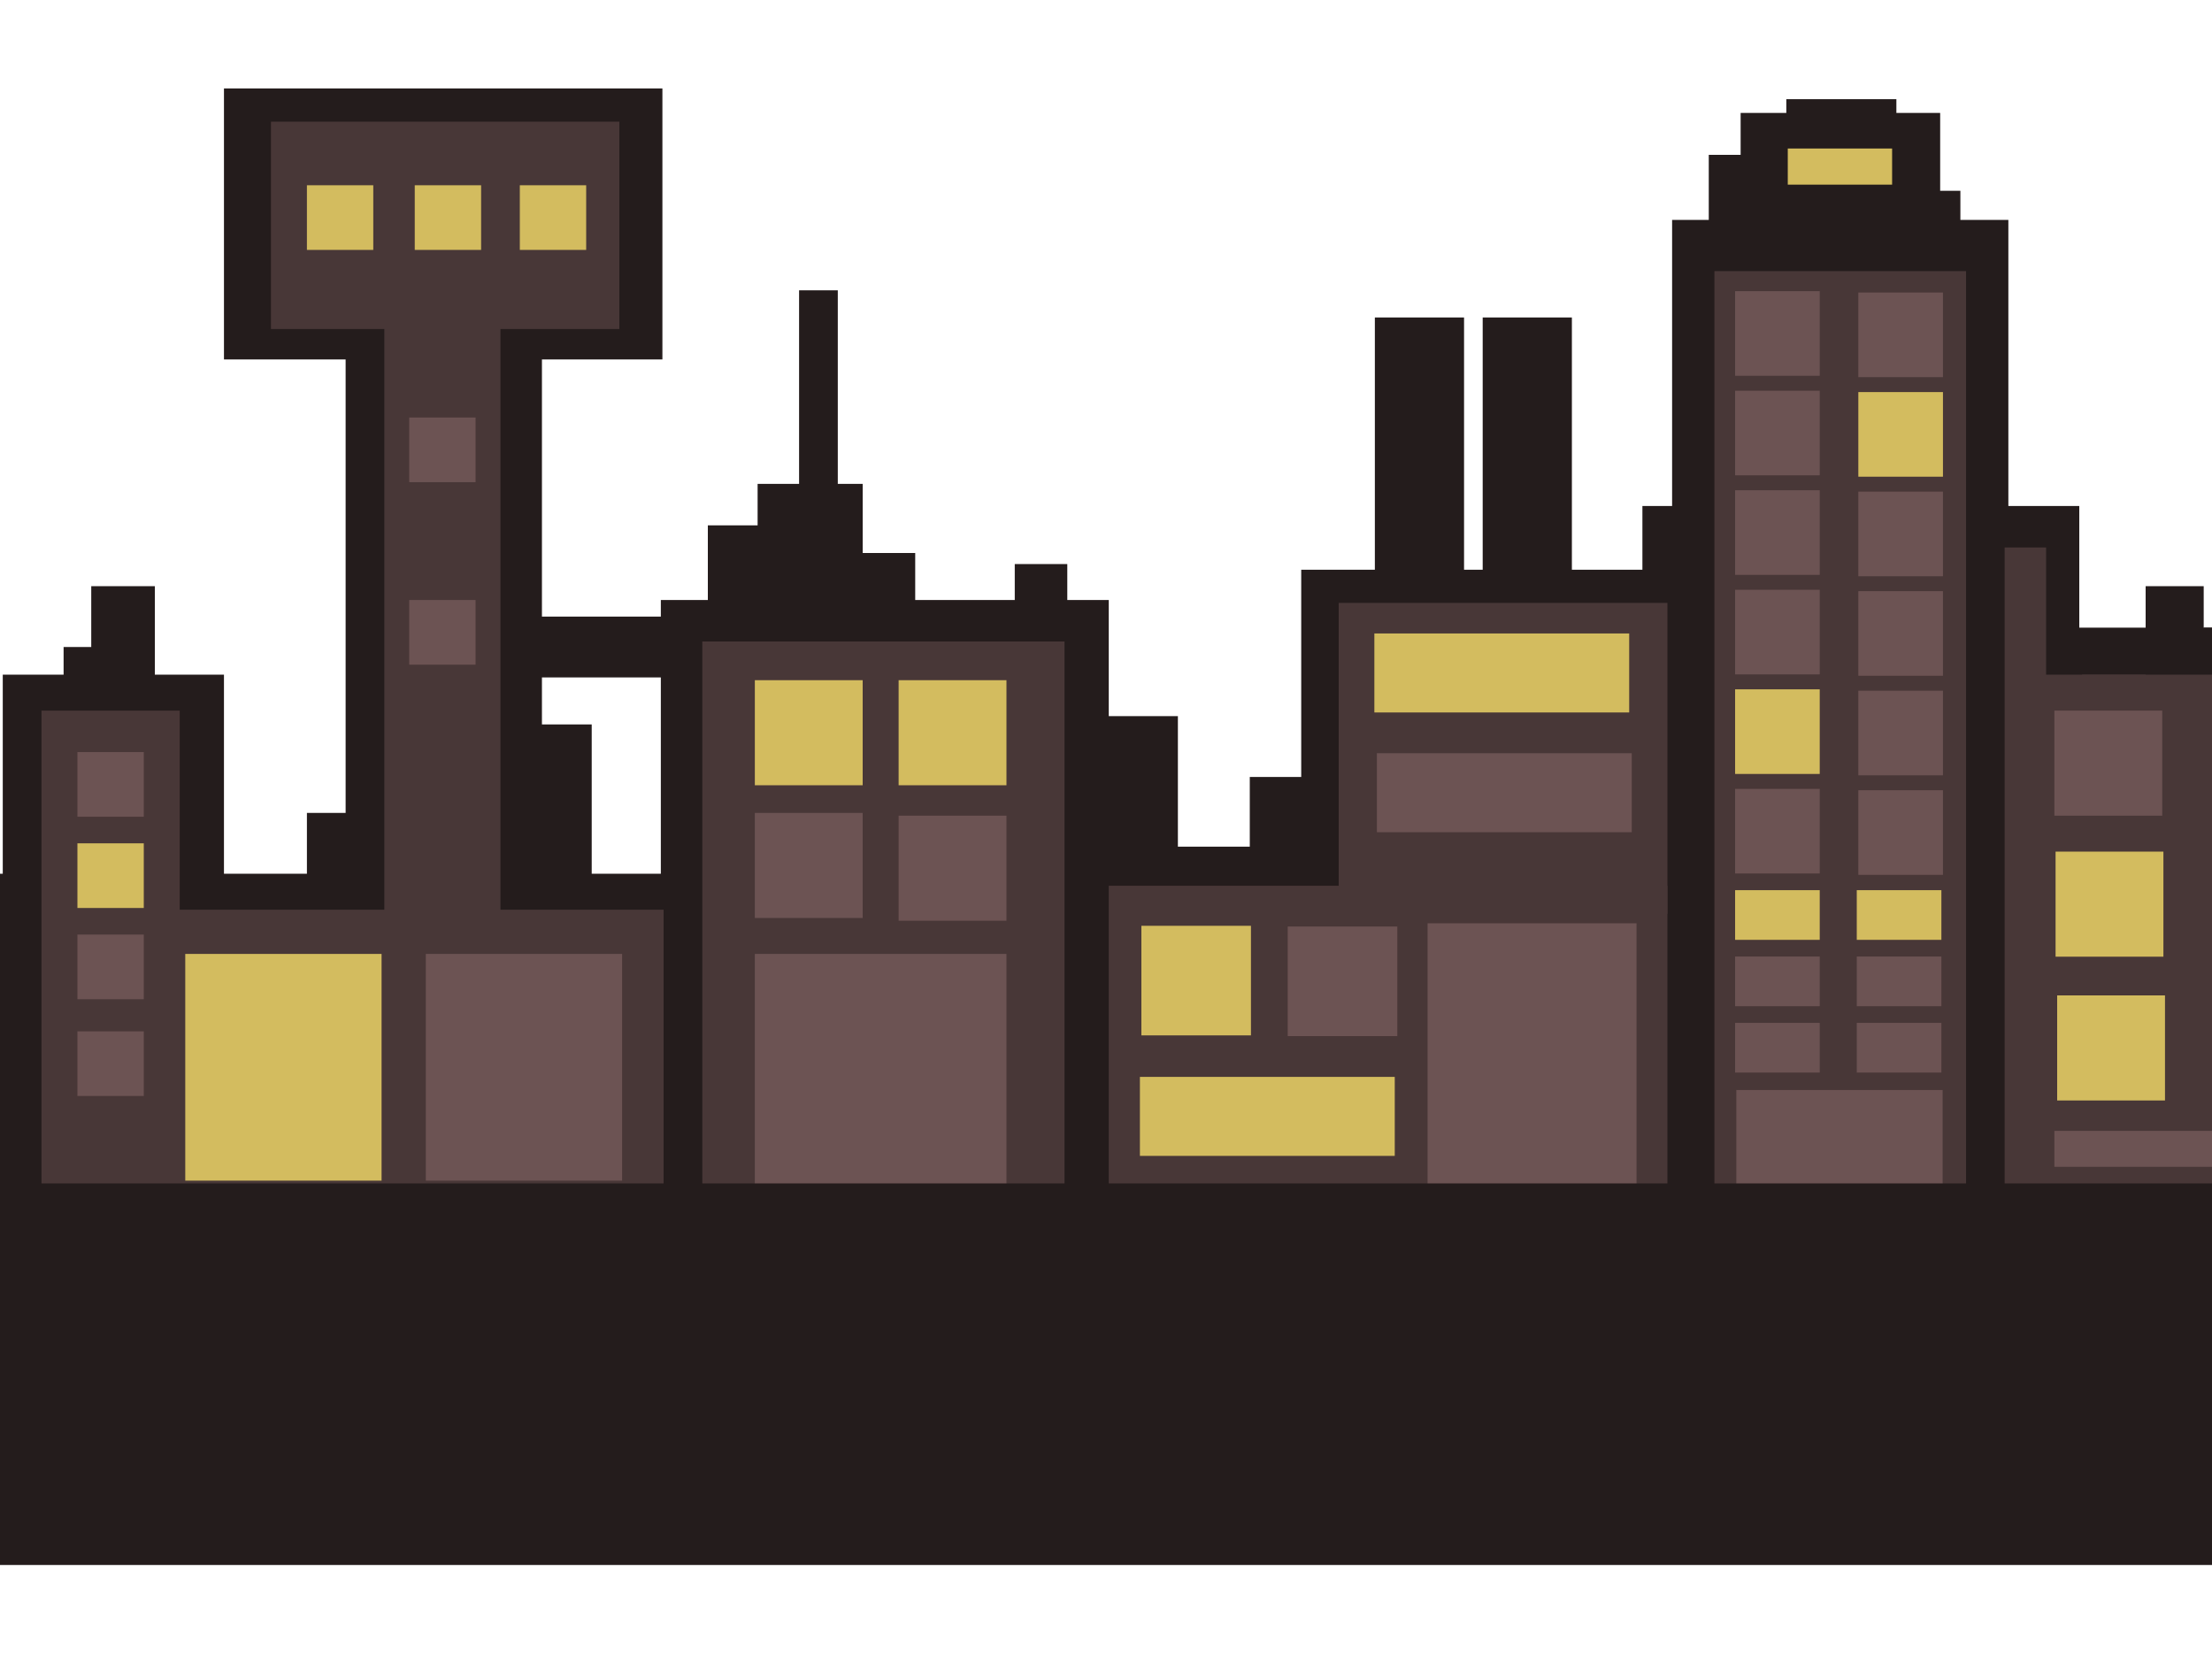 <?xml version="1.0" encoding="UTF-8" standalone="no"?>
<!-- Created with Inkscape (http://www.inkscape.org/) -->

<svg
   xmlns:dc="http://purl.org/dc/elements/1.1/"
   xmlns:cc="http://creativecommons.org/ns#"
   xmlns:rdf="http://www.w3.org/1999/02/22-rdf-syntax-ns#"
   xmlns:svg="http://www.w3.org/2000/svg"
   xmlns="http://www.w3.org/2000/svg"
   xmlns:sodipodi="http://sodipodi.sourceforge.net/DTD/sodipodi-0.dtd"
   xmlns:inkscape="http://www.inkscape.org/namespaces/inkscape"
   id="svg2985"
   version="1.1"
   inkscape:version="0.48.4 r9939"
   width="400"
   height="300"
   sodipodi:docname="tumblr_lowzzqHU891qai0tlo1_r1_400.svg"
   inkscape:export-filename="C:\Users\DZIN\Desktop\city.png"
   inkscape:export-xdpi="129.13988"
   inkscape:export-ydpi="129.13988">
  <defs
     id="defs2989" />
  <sodipodi:namedview
     pagecolor="#ffffff"
     bordercolor="#666666"
     borderopacity="1"
     objecttolerance="10"
     gridtolerance="10"
     guidetolerance="10"
     inkscape:pageopacity="0"
     inkscape:pageshadow="2"
     inkscape:window-width="1280"
     inkscape:window-height="962"
     id="namedview2987"
     showgrid="false"
     inkscape:zoom="2"
     inkscape:cx="507.2029"
     inkscape:cy="211.9869"
     inkscape:window-x="-8"
     inkscape:window-y="-8"
     inkscape:window-maximized="1"
     inkscape:current-layer="svg2985" />
  <rect
     style="fill:#241c1c;fill-opacity:1;fill-rule:nonzero;stroke:none"
     id="rect3311"
     width="96.5"
     height="54"
     x="651.5"
     y="162.5" />
  <rect
     style="fill:#241c1c;fill-opacity:1;fill-rule:nonzero;stroke:none"
     id="rect3307"
     width="94.5"
     height="96.5"
     x="563.5"
     y="119" />
  <g
     id="g3330"
     transform="matrix(-1,0,0,1,798.5,0)">
    <rect
       style="fill:#241c1c;fill-opacity:1;fill-rule:nonzero;stroke:none"
       id="rect3332"
       width="44"
       height="104"
       x="356"
       y="113.5" />
    <rect
       style="fill:#241c1c;fill-opacity:1;fill-rule:nonzero;stroke:none"
       id="rect3334"
       width="15"
       height="23"
       x="361"
       y="91.5" />
  </g>
  <rect
     y="216"
     x="0"
     height="15"
     width="401"
     id="rect3183"
     style="fill:#241c1c;fill-opacity:1;fill-rule:nonzero;stroke:none" />
  <g
     id="g3064"
     transform="translate(255.333,-44.167)">
    <g
       id="g3118"
       transform="translate(-70,-12)">
      <g
         id="g3156"
         transform="translate(44,37)">
        <rect
           y="39.588"
           x="85.429"
           height="21.503"
           width="36.082"
           id="rect3060"
           style="fill:#241c1c;fill-opacity:1;fill-rule:nonzero;stroke:none" />
        <rect
           y="46.022"
           x="93.953"
           height="6.534"
           width="18.867"
           id="rect3062"
           style="fill:#d3bc5f;fill-opacity:1;fill-rule:nonzero;stroke:none" />
        <rect
           style="fill:#241c1c;fill-opacity:1;fill-rule:nonzero;stroke:none"
           id="rect3148"
           width="19.902"
           height="7.49"
           x="93.69"
           y="37.101" />
        <g
           transform="translate(-13.943,23.094)"
           id="g3037">
          <rect
             style="fill:#241c1c;fill-opacity:1;fill-rule:nonzero;stroke:none"
             id="rect2995"
             width="60.805"
             height="176.779"
             x="86.98"
             y="35.839" />
          <rect
             y="45.101"
             x="94.631"
             height="167.517"
             width="45.503"
             id="rect2997"
             style="fill:#483737;fill-opacity:1;fill-rule:nonzero;stroke:none" />
          <rect
             style="fill:#6c5353;fill-opacity:1;fill-rule:nonzero;stroke:none"
             id="rect2999"
             width="15.302"
             height="15.302"
             x="98.373"
             y="48.725" />
          <rect
             y="48.973"
             x="120.656"
             height="15.302"
             width="15.302"
             id="rect3001"
             style="fill:#6c5353;fill-opacity:1;fill-rule:nonzero;stroke:none" />
          <rect
             y="66.725"
             x="98.373"
             height="15.302"
             width="15.302"
             id="rect3003"
             style="fill:#6c5353;fill-opacity:1;fill-rule:nonzero;stroke:none" />
          <rect
             style="fill:#d3bc5f;fill-opacity:1;fill-rule:nonzero;stroke:none"
             id="rect3005"
             width="15.302"
             height="15.302"
             x="120.656"
             y="66.973" />
          <rect
             style="fill:#6c5353;fill-opacity:1;fill-rule:nonzero;stroke:none"
             id="rect3007"
             width="15.302"
             height="15.302"
             x="98.373"
             y="84.725" />
          <rect
             y="84.973"
             x="120.656"
             height="15.302"
             width="15.302"
             id="rect3009"
             style="fill:#6c5353;fill-opacity:1;fill-rule:nonzero;stroke:none" />
          <rect
             y="102.725"
             x="98.373"
             height="15.302"
             width="15.302"
             id="rect3011"
             style="fill:#6c5353;fill-opacity:1;fill-rule:nonzero;stroke:none" />
          <rect
             style="fill:#6c5353;fill-opacity:1;fill-rule:nonzero;stroke:none"
             id="rect3013"
             width="15.302"
             height="15.302"
             x="120.656"
             y="102.973" />
          <rect
             style="fill:#d3bc5f;fill-opacity:1;fill-rule:nonzero;stroke:none"
             id="rect3015"
             width="15.302"
             height="15.302"
             x="98.373"
             y="120.725" />
          <rect
             y="120.973"
             x="120.656"
             height="15.302"
             width="15.302"
             id="rect3017"
             style="fill:#6c5353;fill-opacity:1;fill-rule:nonzero;stroke:none" />
          <rect
             y="138.725"
             x="98.373"
             height="15.302"
             width="15.302"
             id="rect3019"
             style="fill:#6c5353;fill-opacity:1;fill-rule:nonzero;stroke:none" />
          <rect
             style="fill:#6c5353;fill-opacity:1;fill-rule:nonzero;stroke:none"
             id="rect3021"
             width="15.302"
             height="15.302"
             x="120.656"
             y="138.973" />
          <rect
             style="fill:#d3bc5f;fill-opacity:1;fill-rule:nonzero;stroke:none"
             id="rect3023"
             width="15.302"
             height="8.984"
             x="98.373"
             y="157.043" />
          <rect
             y="157.043"
             x="120.373"
             height="8.984"
             width="15.302"
             id="rect3025"
             style="fill:#d3bc5f;fill-opacity:1;fill-rule:nonzero;stroke:none" />
          <g
             id="g3719">
            <rect
               style="fill:#6c5353;fill-opacity:1;fill-rule:nonzero;stroke:none"
               id="rect3027"
               width="15.302"
               height="8.984"
               x="98.373"
               y="169.043" />
            <rect
               y="169.043"
               x="120.373"
               height="8.984"
               width="15.302"
               id="rect3029"
               style="fill:#6c5353;fill-opacity:1;fill-rule:nonzero;stroke:none" />
            <rect
               y="181.043"
               x="98.373"
               height="8.984"
               width="15.302"
               id="rect3031"
               style="fill:#6c5353;fill-opacity:1;fill-rule:nonzero;stroke:none" />
            <rect
               style="fill:#6c5353;fill-opacity:1;fill-rule:nonzero;stroke:none"
               id="rect3033"
               width="15.302"
               height="8.984"
               x="120.373"
               y="181.043" />
          </g>
          <rect
             y="193.182"
             x="98.591"
             height="19.288"
             width="37.306"
             id="rect3035"
             style="fill:#6c5353;fill-opacity:1;fill-rule:nonzero;stroke:none" />
          <rect
             y="68.725"
             x="294.373"
             height="15.302"
             width="15.302"
             id="rect3370"
             style="fill:#6c5353;fill-opacity:1;fill-rule:nonzero;stroke:none" />
          <rect
             style="fill:#241c1c;fill-opacity:1;fill-rule:nonzero;stroke:none"
             id="rect3317"
             width="102"
             height="75"
             x="748"
             y="139.5"
             transform="translate(-215.39,-3.927)" />
          <rect
             style="fill:#241c1c;fill-opacity:1;fill-rule:nonzero;stroke:none"
             id="rect3319"
             width="70"
             height="32.5"
             x="844.5"
             y="182.5"
             transform="translate(-215.39,-3.927)" />
          <rect
             style="fill:#241c1c;fill-opacity:1;fill-rule:nonzero;stroke:none"
             id="rect3321"
             width="55"
             height="208.5"
             x="909.5"
             y="6"
             transform="translate(-215.39,-3.927)" />
          <rect
             style="fill:#241c1c;fill-opacity:1;fill-rule:nonzero;stroke:none"
             id="rect3323"
             width="35.5"
             height="114.5"
             x="961"
             y="100"
             transform="translate(-215.39,-3.927)" />
          <g
             id="g3725"
             transform="translate(970.5,-28)">
            <rect
               y="169.043"
               x="98.373"
               height="8.984"
               width="15.302"
               id="rect3727"
               style="fill:#6c5353;fill-opacity:1;fill-rule:nonzero;stroke:none" />
            <rect
               style="fill:#6c5353;fill-opacity:1;fill-rule:nonzero;stroke:none"
               id="rect3729"
               width="15.302"
               height="8.984"
               x="120.373"
               y="169.043" />
            <rect
               style="fill:#6c5353;fill-opacity:1;fill-rule:nonzero;stroke:none"
               id="rect3731"
               width="15.302"
               height="8.984"
               x="98.373"
               y="181.043" />
            <rect
               y="181.043"
               x="120.373"
               height="8.984"
               width="15.302"
               id="rect3733"
               style="fill:#6c5353;fill-opacity:1;fill-rule:nonzero;stroke:none" />
          </g>
        </g>
      </g>
    </g>
  </g>
  <g
     id="g3844">
    <g
       id="g3823">
      <g
         id="g3803">
        <g
           id="g3784">
          <g
             id="g3766">
            <g
               id="g3749">
              <g
                 id="g3203"
                 transform="translate(23.797,-2.304)">
                <g
                   id="g3210"
                   transform="translate(-7.988,9.02)">
                  <g
                     id="g3189"
                     transform="translate(26.267,48.848)">
                    <rect
                       y="47.461"
                       x="193.226"
                       height="118.116"
                       width="73"
                       id="rect3185"
                       style="fill:#241c1c;fill-opacity:1;fill-rule:nonzero;stroke:none" />
                    <rect
                       y="97.539"
                       x="149.548"
                       height="68"
                       width="68"
                       id="rect3187"
                       style="fill:#241c1c;fill-opacity:1;fill-rule:nonzero;stroke:none" />
                  </g>
                  <rect
                     style="fill:#483737;fill-opacity:1;fill-rule:nonzero;stroke:none"
                     id="rect3199"
                     width="102.304"
                     height="55.3"
                     x="183.41"
                     y="153.456" />
                  <rect
                     style="fill:#483737;fill-opacity:1;fill-rule:nonzero;stroke:none"
                     id="rect3201"
                     width="59.447"
                     height="56.221"
                     x="226.267"
                     y="102.304" />
                </g>
                <rect
                   style="fill:#d3bc5f;fill-opacity:1;fill-rule:nonzero;stroke:none"
                   id="rect3275"
                   width="46.083"
                   height="14.286"
                   x="224.731"
                   y="116.854" />
                <rect
                   y="138.513"
                   x="225.192"
                   height="14.286"
                   width="46.083"
                   id="rect3277"
                   style="fill:#6c5353;fill-opacity:1;fill-rule:nonzero;stroke:none" />
                <rect
                   y="169.85"
                   x="209.063"
                   height="19.816"
                   width="19.816"
                   id="rect3279"
                   style="fill:#6c5353;fill-opacity:1;fill-rule:nonzero;stroke:none" />
                <rect
                   style="fill:#d3bc5f;fill-opacity:1;fill-rule:nonzero;stroke:none"
                   id="rect3281"
                   width="19.816"
                   height="19.816"
                   x="182.599"
                   y="169.718"
                   inkscape:transform-center-y="-9.9078341" />
                <rect
                   style="fill:#241c1c;fill-opacity:1;fill-rule:nonzero;stroke:none"
                   id="rect3283"
                   width="16.129"
                   height="48.387"
                   x="224.821"
                   y="59.712" />
                <rect
                   y="59.712"
                   x="244.321"
                   height="48.387"
                   width="16.129"
                   id="rect3285"
                   style="fill:#241c1c;fill-opacity:1;fill-rule:nonzero;stroke:none" />
                <rect
                   style="fill:#6c5353;fill-opacity:1;fill-rule:nonzero;stroke:none"
                   id="rect3287"
                   width="37.788"
                   height="48.255"
                   x="234.353"
                   y="169.261" />
                <rect
                   y="197.039"
                   x="182.335"
                   height="14.286"
                   width="46.083"
                   id="rect3289"
                   style="fill:#d3bc5f;fill-opacity:1;fill-rule:nonzero;stroke:none" />
              </g>
            </g>
          </g>
        </g>
      </g>
    </g>
  </g>
  <rect
     style="fill:#241c1c;fill-opacity:1;fill-rule:nonzero;stroke:none"
     id="rect3117"
     width="81"
     height="109.5"
     x="119.5"
     y="108.5" />
  <rect
     style="fill:#483737;fill-opacity:1;fill-rule:nonzero;stroke:none"
     id="rect3119"
     width="65.5"
     height="99.5"
     x="127"
     y="116" />
  <rect
     style="fill:#d3bc5f;fill-opacity:1;fill-rule:nonzero;stroke:none"
     id="rect3121"
     width="19.5"
     height="19"
     x="136.5"
     y="123" />
  <rect
     y="123"
     x="162.5"
     height="19"
     width="19.5"
     id="rect3123"
     style="fill:#d3bc5f;fill-opacity:1;fill-rule:nonzero;stroke:none" />
  <rect
     style="fill:#6c5353;fill-opacity:1;fill-rule:nonzero;stroke:none"
     id="rect3125"
     width="19.5"
     height="19"
     x="162.5"
     y="147.5" />
  <rect
     y="147"
     x="136.5"
     height="19"
     width="19.5"
     id="rect3127"
     style="fill:#6c5353;fill-opacity:1;fill-rule:nonzero;stroke:none" />
  <rect
     style="fill:#6c5353;fill-opacity:1;fill-rule:nonzero;stroke:none"
     id="rect3131"
     width="45.5"
     height="42"
     x="136.5"
     y="172.5" />
  <rect
     style="fill:#241c1c;fill-opacity:1;fill-rule:nonzero;stroke:none"
     id="rect3133"
     width="120"
     height="59"
     x="0"
     y="158" />
  <rect
     style="fill:#241c1c;fill-opacity:1;fill-rule:nonzero;stroke:none"
     id="rect3139"
     width="40"
     height="37"
     x="0.5"
     y="122" />
  <rect
     style="fill:#241c1c;fill-opacity:1;fill-rule:nonzero;stroke:none"
     id="rect3141"
     width="35.5"
     height="119"
     x="62.5"
     y="39.5" />
  <rect
     style="fill:#483737;fill-opacity:1;fill-rule:nonzero;stroke:none"
     id="rect3143"
     width="25"
     height="86.502"
     x="7.5"
     y="128.5" />
  <rect
     style="fill:#483737;fill-opacity:1;fill-rule:nonzero;stroke:none"
     id="rect3145"
     width="89"
     height="50.5"
     x="31"
     y="164.5" />
  <rect
     y="136"
     x="14"
     height="11.692"
     width="12"
     id="rect3147"
     style="fill:#6c5353;fill-opacity:1;fill-rule:nonzero;stroke:none" />
  <rect
     style="fill:#d3bc5f;fill-opacity:1;fill-rule:nonzero;stroke:none"
     id="rect3149"
     width="12"
     height="11.692"
     x="14"
     y="152.5" />
  <rect
     style="fill:#241c1c;fill-opacity:1;fill-rule:nonzero;stroke:none"
     id="rect3155"
     width="79.284"
     height="49"
     x="40.5"
     y="16" />
  <g
     id="g3161"
     style="fill:#483737">
    <rect
       y="58.5"
       x="69.5"
       height="106.5"
       width="21"
       id="rect3157"
       style="fill:#483737;fill-opacity:1;fill-rule:nonzero;stroke:none" />
    <rect
       y="22"
       x="49"
       height="37.5"
       width="63"
       id="rect3159"
       style="fill:#483737;fill-opacity:1;fill-rule:nonzero;stroke:none" />
  </g>
  <rect
     y="33.5"
     x="55.5"
     height="11.692"
     width="12"
     id="rect3165"
     style="fill:#d3bc5f;fill-opacity:1;fill-rule:nonzero;stroke:none" />
  <rect
     style="fill:#d3bc5f;fill-opacity:1;fill-rule:nonzero;stroke:none"
     id="rect3167"
     width="12"
     height="11.692"
     x="75"
     y="33.5" />
  <rect
     y="33.5"
     x="94"
     height="11.692"
     width="12"
     id="rect3169"
     style="fill:#d3bc5f;fill-opacity:1;fill-rule:nonzero;stroke:none" />
  <rect
     style="fill:#6c5353;fill-opacity:1;fill-rule:nonzero;stroke:none"
     id="rect3171"
     width="12"
     height="11.692"
     x="74"
     y="75.5" />
  <rect
     y="108.5"
     x="74"
     height="11.692"
     width="12"
     id="rect3173"
     style="fill:#6c5353;fill-opacity:1;fill-rule:nonzero;stroke:none" />
  <rect
     style="fill:#6c5353;fill-opacity:1;fill-rule:nonzero;stroke:none"
     id="rect3188"
     width="35.5"
     height="41"
     x="77"
     y="172.5" />
  <rect
     style="fill:#241c1c;fill-opacity:1;fill-rule:nonzero;stroke:none"
     id="rect3200"
     width="19"
     height="23"
     x="137"
     y="87.5" />
  <rect
     style="fill:#241c1c;fill-opacity:1;fill-rule:nonzero;stroke:none"
     id="rect3202"
     width="10.5"
     height="11"
     x="155"
     y="100" />
  <rect
     style="fill:#241c1c;fill-opacity:1;fill-rule:nonzero;stroke:none"
     id="rect3204"
     width="13"
     height="17"
     x="128"
     y="95" />
  <rect
     style="fill:#241c1c;fill-opacity:1;fill-rule:nonzero;stroke:none"
     id="rect3206"
     width="7"
     height="35.5"
     x="144.5"
     y="52.5" />
  <rect
     style="fill:#241c1c;fill-opacity:1;fill-rule:nonzero;stroke:none"
     id="rect3208"
     width="11.5"
     height="17.5"
     x="16.5"
     y="106" />
  <rect
     style="fill:#241c1c;fill-opacity:1;fill-rule:nonzero;stroke:none"
     id="rect3210"
     width="17.5"
     height="25.5"
     x="195.5"
     y="129.5" />
  <rect
     style="fill:#241c1c;fill-opacity:1;fill-rule:nonzero;stroke:none"
     id="rect3212"
     width="12.5"
     height="28.5"
     x="94.5"
     y="131" />
  <rect
     style="fill:#241c1c;fill-opacity:1;fill-rule:nonzero;stroke:none"
     id="rect3214"
     width="8.5"
     height="13"
     x="55.5"
     y="147" />
  <g
     id="g3326">
    <rect
       y="113.5"
       x="356"
       height="104"
       width="44"
       id="rect3135"
       style="fill:#241c1c;fill-opacity:1;fill-rule:nonzero;stroke:none" />
    <rect
       y="91.5"
       x="361"
       height="23"
       width="15"
       id="rect3216"
       style="fill:#241c1c;fill-opacity:1;fill-rule:nonzero;stroke:none" />
  </g>
  <rect
     style="fill:#241c1c;fill-opacity:1;fill-rule:nonzero;stroke:none"
     id="rect3218"
     width="7"
     height="12"
     x="297"
     y="91.5" />
  <rect
     style="fill:#241c1c;fill-opacity:1;fill-rule:nonzero;stroke:none"
     id="rect3220"
     width="9.5"
     height="15"
     x="226"
     y="140.5" />
  <rect
     style="fill:#241c1c;fill-opacity:1;fill-rule:nonzero;stroke:none"
     id="rect3222"
     width="6.5"
     height="7"
     x="348"
     y="34.5" />
  <rect
     style="fill:#241c1c;fill-opacity:1;fill-rule:nonzero;stroke:none"
     id="rect3224"
     width="9.5"
     height="14.5"
     x="309"
     y="28" />
  <rect
     style="fill:#241c1c;fill-opacity:1;fill-rule:nonzero;stroke:none"
     id="rect3226"
     width="6"
     height="7.5"
     x="11.5"
     y="117" />
  <g
     id="g3246">
    <rect
       y="122"
       x="376.5"
       height="94.5"
       width="23.5"
       id="rect3236"
       style="fill:#483737;fill-opacity:1;fill-rule:nonzero;stroke:none" />
    <rect
       y="99"
       x="362.5"
       height="116"
       width="7.5"
       id="rect3238"
       style="fill:#483737;fill-opacity:1;fill-rule:nonzero;stroke:none" />
    <rect
       y="122.5"
       x="367"
       height="92"
       width="15.5"
       id="rect3240"
       style="fill:#483737;fill-opacity:1;fill-rule:nonzero;stroke:none" />
    <rect
       y="143.5"
       x="369.5"
       height="18"
       width="23"
       id="rect3242"
       style="fill:#483737;fill-opacity:1;fill-rule:nonzero;stroke:none" />
    <rect
       y="122"
       x="367"
       height="12.5"
       width="21"
       id="rect3244"
       style="fill:#483737;fill-opacity:1;fill-rule:nonzero;stroke:none" />
  </g>
  <rect
     y="128.5"
     x="371.5"
     height="19"
     width="19.5"
     id="rect3265"
     style="fill:#6c5353;fill-opacity:1;fill-rule:nonzero;stroke:none" />
  <rect
     style="fill:#d3bc5f;fill-opacity:1;fill-rule:nonzero;stroke:none"
     id="rect3267"
     width="19.5"
     height="19"
     x="371.713"
     y="154" />
  <rect
     style="fill:#241c1c;fill-opacity:1;fill-rule:nonzero;stroke:none"
     id="rect3269"
     width="29.5"
     height="11"
     x="95"
     y="111.5" />
  <rect
     y="180"
     x="372"
     height="19"
     width="19.5"
     id="rect3280"
     style="fill:#d3bc5f;fill-opacity:1;fill-rule:nonzero;stroke:none" />
  <rect
     style="fill:#6c5353;fill-opacity:1;fill-rule:nonzero;stroke:none"
     id="rect3282"
     width="12"
     height="11.692"
     x="14"
     y="169" />
  <rect
     y="186.5"
     x="14"
     height="11.692"
     width="12"
     id="rect3284"
     style="fill:#6c5353;fill-opacity:1;fill-rule:nonzero;stroke:none" />
  <rect
     y="172.5"
     x="33.5"
     height="41"
     width="35.5"
     id="rect3286"
     style="fill:#d3bc5f;fill-opacity:1;fill-rule:nonzero;stroke:none" />
  <rect
     style="fill:#241c1c;fill-opacity:1;fill-rule:nonzero;stroke:none"
     id="rect3288"
     width="9.5"
     height="9"
     x="183.5"
     y="102" />
  <rect
     style="fill:#241c1c;fill-opacity:1;fill-rule:nonzero;stroke:none"
     id="rect3290"
     width="10.5"
     height="9.5"
     x="388"
     y="106" />
  <rect
     style="fill:#241c1c;fill-opacity:1;fill-rule:nonzero;stroke:none"
     id="rect3338"
     width="6"
     height="24.5"
     x="436.5"
     y="91.5" />
  <g
     id="g3855"
     transform="matrix(-1,0,0,1,800,-0.5)">
    <rect
       style="fill:#483737;fill-opacity:1;fill-rule:nonzero;stroke:none"
       id="rect3857"
       width="23.5"
       height="94.5"
       x="376.5"
       y="122" />
    <rect
       style="fill:#483737;fill-opacity:1;fill-rule:nonzero;stroke:none"
       id="rect3859"
       width="7.5"
       height="116"
       x="362.5"
       y="99" />
    <rect
       style="fill:#483737;fill-opacity:1;fill-rule:nonzero;stroke:none"
       id="rect3861"
       width="15.5"
       height="92"
       x="367"
       y="122.5" />
    <rect
       style="fill:#483737;fill-opacity:1;fill-rule:nonzero;stroke:none"
       id="rect3863"
       width="23"
       height="18"
       x="369.5"
       y="143.5" />
    <rect
       style="fill:#483737;fill-opacity:1;fill-rule:nonzero;stroke:none"
       id="rect3865"
       width="21"
       height="12.5"
       x="367"
       y="122" />
  </g>
  <rect
     style="fill:#d3bc5f;fill-opacity:1;fill-rule:nonzero;stroke:none"
     id="rect3344"
     width="19.5"
     height="19"
     x="404.786"
     y="128.5" />
  <rect
     y="154"
     x="404.999"
     height="19"
     width="19.5"
     id="rect3346"
     style="fill:#6c5353;fill-opacity:1;fill-rule:nonzero;stroke:none" />
  <rect
     style="fill:#6c5353;fill-opacity:1;fill-rule:nonzero;stroke:none"
     id="rect3348"
     width="19.5"
     height="19"
     x="405.286"
     y="180" />
  <rect
     style="fill:#241c1c;fill-opacity:1;fill-rule:nonzero;stroke:none"
     id="rect3144"
     width="2046.658"
     height="69"
     x="-1"
     y="214" />
  <rect
     style="fill:#6c5353;fill-opacity:1;fill-rule:nonzero;stroke:none"
     id="rect3350"
     width="53.5"
     height="6.5"
     x="371.5"
     y="204.5" />
  <g
     id="g3356">
    <rect
       y="169"
       x="438"
       height="45"
       width="77"
       id="rect3352"
       style="fill:#241c1c;fill-opacity:1;fill-rule:nonzero;stroke:none" />
    <rect
       y="55.5"
       x="495"
       height="158.5"
       width="70.5"
       id="rect3354"
       style="fill:#241c1c;fill-opacity:1;fill-rule:nonzero;stroke:none" />
  </g>
  <g
     id="g3364">
    <rect
       y="64.5"
       x="504.5"
       height="140"
       width="51.5"
       id="rect3360"
       style="fill:#483737;fill-opacity:1;fill-rule:nonzero;stroke:none" />
    <rect
       y="177.5"
       x="443.5"
       height="27"
       width="83"
       id="rect3362"
       style="fill:#483737;fill-opacity:1;fill-rule:nonzero;stroke:none" />
  </g>
  <rect
     style="fill:#483737;fill-opacity:1;fill-rule:nonzero;stroke:none"
     id="rect3368"
     width="112.5"
     height="23.5"
     x="443.5"
     y="191" />
  <g
     id="g3376"
     transform="translate(0,-0.5)"
     style="fill:#d3bc5f">
    <rect
       y="71.5"
       x="511.5"
       height="15"
       width="15"
       id="rect3372"
       style="fill:#d3bc5f;fill-opacity:1;fill-rule:nonzero;stroke:none" />
    <rect
       style="fill:#d3bc5f;fill-opacity:1;fill-rule:nonzero;stroke:none"
       id="rect3374"
       width="15"
       height="15"
       x="534"
       y="71.5" />
  </g>
  <g
     id="g3380"
     transform="translate(0,22.5)">
    <rect
       style="fill:#6c5353;fill-opacity:1;fill-rule:nonzero;stroke:none"
       id="rect3382"
       width="15"
       height="15"
       x="511.5"
       y="71.5" />
    <rect
       y="71.5"
       x="534"
       height="15"
       width="15"
       id="rect3384"
       style="fill:#6c5353;fill-opacity:1;fill-rule:nonzero;stroke:none" />
  </g>
  <g
     transform="translate(0,42.5)"
     id="g3386">
    <g
       id="g3404"
       transform="translate(0,2.5)">
      <rect
         style="fill:#d3bc5f;fill-opacity:1;fill-rule:nonzero;stroke:none"
         id="rect3388"
         width="15"
         height="15"
         x="511.5"
         y="71.5" />
      <rect
         y="71.5"
         x="534"
         height="15"
         width="15"
         id="rect3390"
         style="fill:#6c5353;fill-opacity:1;fill-rule:nonzero;stroke:none" />
    </g>
  </g>
  <g
     id="g3392"
     transform="translate(0,68)">
    <rect
       style="fill:#6c5353;fill-opacity:1;fill-rule:nonzero;stroke:none"
       id="rect3394"
       width="15"
       height="15"
       x="511.5"
       y="71.5" />
    <rect
       y="71.5"
       x="534"
       height="15"
       width="15"
       id="rect3396"
       style="fill:#6c5353;fill-opacity:1;fill-rule:nonzero;stroke:none" />
  </g>
  <g
     transform="translate(0,90)"
     id="g3398">
    <rect
       y="71.5"
       x="511.5"
       height="15"
       width="15"
       id="rect3400"
       style="fill:#6c5353;fill-opacity:1;fill-rule:nonzero;stroke:none" />
    <rect
       style="fill:#d3bc5f;fill-opacity:1;fill-rule:nonzero;stroke:none"
       id="rect3402"
       width="15"
       height="15"
       x="534"
       y="71.5" />
  </g>
  <rect
     style="fill:#6c5353;fill-opacity:1;fill-rule:nonzero;stroke:none"
     id="rect3408"
     width="38"
     height="29.5"
     x="510.5"
     y="185" />
  <rect
     y="185"
     x="453"
     height="29.5"
     width="38"
     id="rect3410"
     style="fill:#d3bc5f;fill-opacity:1;fill-rule:nonzero;stroke:none" />
  <rect
     style="fill:#241c1c;fill-opacity:1;fill-rule:nonzero;stroke:none"
     id="rect3412"
     width="20"
     height="15.5"
     x="477.5"
     y="155.5" />
  <rect
     style="fill:#241c1c;fill-opacity:1;fill-rule:nonzero;stroke:none"
     id="rect3414"
     width="8.5"
     height="59.5"
     x="490"
     y="98.5" />
  <rect
     style="fill:#241c1c;fill-opacity:1;fill-rule:nonzero;stroke:none"
     id="rect3416"
     width="24"
     height="24.5"
     x="504.5"
     y="33.5" />
  <rect
     style="fill:#241c1c;fill-opacity:1;fill-rule:nonzero;stroke:none"
     id="rect3418"
     width="14.5"
     height="10.5"
     x="526.5"
     y="47.5" />
  <rect
     style="fill:#241c1c;fill-opacity:1;fill-rule:nonzero;stroke:none"
     id="rect3420"
     width="6"
     height="15.5"
     x="499.5"
     y="42.5" />
  <rect
     style="fill:#241c1c;fill-opacity:1;fill-rule:nonzero;stroke:none"
     id="rect3422"
     width="12"
     height="29.5"
     x="440"
     y="141" />
  <g
     id="g3432">
    <rect
       y="105"
       x="440.5"
       height="3.5"
       width="57"
       id="rect3424"
       style="fill:#241c1c;fill-opacity:1;fill-rule:nonzero;stroke:none" />
    <rect
       style="fill:#241c1c;fill-opacity:1;fill-rule:nonzero;stroke:none"
       id="rect3430"
       width="57"
       height="3.5"
       x="440.5"
       y="111" />
  </g>
  <rect
     style="fill:#483737;fill-opacity:1;fill-rule:nonzero;stroke:none"
     id="rect3309"
     width="86"
     height="87.5"
     x="564.5"
     y="127.5" />
  <rect
     style="fill:#241c1c;fill-opacity:1;fill-rule:nonzero;stroke:none"
     id="rect3313"
     width="52.5"
     height="97"
     x="686.5"
     y="70.5" />
  <rect
     style="fill:#483737;fill-opacity:1;fill-rule:nonzero;stroke:none"
     id="rect3329"
     width="35.5"
     height="91.5"
     x="695"
     y="78" />
  <rect
     style="fill:#483737;fill-opacity:1;fill-rule:nonzero;stroke:none"
     id="rect3331"
     width="184.5"
     height="46.5"
     x="657.5"
     y="169" />
  <rect
     style="fill:#483737;fill-opacity:1;fill-rule:nonzero;stroke:none"
     id="rect3333"
     width="87.5"
     height="22"
     x="754.5"
     y="147.5" />
  <rect
     style="fill:#483737;fill-opacity:1;fill-rule:nonzero;stroke:none"
     id="rect3335"
     width="156.5"
     height="25"
     x="840"
     y="190.5" />
  <rect
     style="fill:#483737;fill-opacity:1;fill-rule:nonzero;stroke:none"
     id="rect3337"
     width="39"
     height="177"
     x="917.5"
     y="14.5" />
  <rect
     style="fill:#483737;fill-opacity:1;fill-rule:nonzero;stroke:none"
     id="rect3339"
     width="35.5"
     height="88"
     x="954"
     y="107" />
  <rect
     style="fill:#241c1c;fill-opacity:1;fill-rule:nonzero;stroke:none"
     id="rect3345"
     width="7.5"
     height="25.5"
     x="842"
     y="188.5" />
  <g
     style="fill:#6c5353"
     transform="translate(247,82)"
     id="g3347">
    <rect
       style="fill:#6c5353;fill-opacity:1;fill-rule:nonzero;stroke:none"
       id="rect3349"
       width="15"
       height="15"
       x="511.5"
       y="71.5" />
    <rect
       y="71.5"
       x="534"
       height="15"
       width="15"
       id="rect3351"
       style="fill:#6c5353;fill-opacity:1;fill-rule:nonzero;stroke:none" />
    <rect
       style="fill:#6c5353;fill-opacity:1;fill-rule:nonzero;stroke:none"
       id="rect3359"
       width="15"
       height="15"
       x="457.5"
       y="3" />
    <rect
       y="24.5"
       x="457.5"
       height="15"
       width="15"
       id="rect3365"
       style="fill:#d3bc5f;fill-opacity:1;fill-rule:nonzero;stroke:none" />
    <rect
       style="fill:#6c5353;fill-opacity:1;fill-rule:nonzero;stroke:none"
       id="rect3367"
       width="15"
       height="15"
       x="457.5"
       y="45" />
    <rect
       y="66"
       x="457.5"
       height="15"
       width="15"
       id="rect3369"
       style="fill:#d3bc5f;fill-opacity:1;fill-rule:nonzero;stroke:none" />
    <rect
       y="93.5"
       x="511.5"
       height="15"
       width="15"
       id="rect3429"
       style="fill:#6c5353;fill-opacity:1;fill-rule:nonzero;stroke:none" />
    <rect
       style="fill:#d3bc5f;fill-opacity:1;fill-rule:nonzero;stroke:none"
       id="rect3431"
       width="15"
       height="15"
       x="534"
       y="93.5" />
    <rect
       style="fill:#d3bc5f;fill-opacity:1;fill-rule:nonzero;stroke:none"
       id="rect3449"
       width="80"
       height="17.5"
       x="511.167"
       y="114.167" />
    <rect
       y="-56.5"
       x="682.5"
       height="15"
       width="15"
       id="rect3489"
       style="fill:#d3bc5f;fill-opacity:1;fill-rule:nonzero;stroke:none" />
    <rect
       style="fill:#6c5353;fill-opacity:1;fill-rule:nonzero;stroke:none"
       id="rect3491"
       width="15"
       height="15"
       x="682.5"
       y="-35" />
    <rect
       y="-14.5"
       x="682.5"
       height="15"
       width="15"
       id="rect3493"
       style="fill:#6c5353;fill-opacity:1;fill-rule:nonzero;stroke:none" />
    <rect
       style="fill:#6c5353;fill-opacity:1;fill-rule:nonzero;stroke:none"
       id="rect3495"
       width="15"
       height="15"
       x="682.5"
       y="6.5" />
    <rect
       y="36.167"
       x="680.667"
       height="14"
       width="54"
       id="rect3497"
       style="fill:#6c5353;fill-opacity:1;fill-rule:nonzero;stroke:none" />
    <rect
       style="fill:#d3bc5f;fill-opacity:1;fill-rule:nonzero;stroke:none"
       id="rect3499"
       width="54"
       height="12.5"
       x="680.667"
       y="58.167" />
    <rect
       style="fill:#6c5353;fill-opacity:1;fill-rule:nonzero;stroke:none"
       id="rect3501"
       width="54"
       height="28.5"
       x="680.667"
       y="80.167" />
  </g>
  <g
     id="g3353"
     transform="translate(289.5,82)"
     style="fill:#d3bc5f">
    <rect
       y="71.5"
       x="511.5"
       height="15"
       width="15"
       id="rect3355"
       style="fill:#d3bc5f;fill-opacity:1;fill-rule:nonzero;stroke:none" />
    <rect
       style="fill:#d3bc5f;fill-opacity:1;fill-rule:nonzero;stroke:none"
       id="rect3357"
       width="15"
       height="15"
       x="534"
       y="71.5" />
  </g>
  <rect
     y="135.5"
     x="569.786"
     height="19"
     width="19.5"
     id="rect3371"
     style="fill:#6c5353;fill-opacity:1;fill-rule:nonzero;stroke:none" />
  <rect
     style="fill:#d3bc5f;fill-opacity:1;fill-rule:nonzero;stroke:none"
     id="rect3377"
     width="19.5"
     height="19"
     x="597.786"
     y="135.5" />
  <rect
     y="135.5"
     x="625.786"
     height="19"
     width="19.5"
     id="rect3379"
     style="fill:#6c5353;fill-opacity:1;fill-rule:nonzero;stroke:none" />
  <rect
     style="fill:#d3bc5f;fill-opacity:1;fill-rule:nonzero;stroke:none"
     id="rect3381"
     width="19.5"
     height="19"
     x="569.786"
     y="160.5" />
  <rect
     y="160.5"
     x="597.786"
     height="19"
     width="19.5"
     id="rect3383"
     style="fill:#6c5353;fill-opacity:1;fill-rule:nonzero;stroke:none" />
  <rect
     style="fill:#6c5353;fill-opacity:1;fill-rule:nonzero;stroke:none"
     id="rect3385"
     width="19.5"
     height="19"
     x="625.786"
     y="160.5" />
  <rect
     y="185"
     x="588"
     height="29.5"
     width="38"
     id="rect3387"
     style="fill:#6c5353;fill-opacity:1;fill-rule:nonzero;stroke:none" />
  <rect
     style="fill:#241c1c;fill-opacity:1;fill-rule:nonzero;stroke:none"
     id="rect3389"
     width="12.5"
     height="17.5"
     x="676.5"
     y="148.5" />
  <rect
     style="fill:#241c1c;fill-opacity:1;fill-rule:nonzero;stroke:none"
     id="rect3391"
     width="5.5"
     height="6.5"
     x="737.5"
     y="158" />
  <rect
     style="fill:#241c1c;fill-opacity:1;fill-rule:nonzero;stroke:none"
     id="rect3393"
     width="12.5"
     height="19.5"
     x="564"
     y="103" />
  <rect
     style="fill:#241c1c;fill-opacity:1;fill-rule:nonzero;stroke:none"
     id="rect3395"
     width="5.5"
     height="29"
     x="563"
     y="76.5" />
  <rect
     style="fill:#241c1c;fill-opacity:1;fill-rule:nonzero;stroke:none"
     id="rect3397"
     width="8.5"
     height="36.5"
     x="654.5"
     y="128" />
  <rect
     style="fill:#241c1c;fill-opacity:1;fill-rule:nonzero;stroke:none"
     id="rect3399"
     width="14"
     height="14"
     x="614.5"
     y="106.5" />
  <rect
     y="106.5"
     x="633"
     height="14"
     width="14"
     id="rect3405"
     style="fill:#241c1c;fill-opacity:1;fill-rule:nonzero;stroke:none" />
  <rect
     style="fill:#241c1c;fill-opacity:1;fill-rule:nonzero;stroke:none"
     id="rect3407"
     width="24"
     height="8"
     x="702.5"
     y="64" />
  <rect
     style="fill:#241c1c;fill-opacity:1;fill-rule:nonzero;stroke:none"
     id="rect3409"
     width="12.5"
     height="9.5"
     x="705.5"
     y="55.5" />
  <rect
     style="fill:#241c1c;fill-opacity:1;fill-rule:nonzero;stroke:none"
     id="rect3411"
     width="4.5"
     height="46.5"
     x="708.5"
     y="10.5" />
  <rect
     style="fill:#241c1c;fill-opacity:1;fill-rule:nonzero;stroke:none"
     id="rect3413"
     width="15"
     height="39.5"
     x="819.5"
     y="105.5" />
  <rect
     y="105.5"
     x="799.5"
     height="39.5"
     width="15"
     id="rect3417"
     style="fill:#241c1c;fill-opacity:1;fill-rule:nonzero;stroke:none" />
  <g
     style="fill:#6c5353"
     transform="translate(289.5,104)"
     id="g3433">
    <rect
       style="fill:#6c5353;fill-opacity:1;fill-rule:nonzero;stroke:none"
       id="rect3435"
       width="15"
       height="15"
       x="511.5"
       y="71.5" />
    <rect
       y="71.5"
       x="534"
       height="15"
       width="15"
       id="rect3437"
       style="fill:#6c5353;fill-opacity:1;fill-rule:nonzero;stroke:none" />
  </g>
  <rect
     style="fill:#241c1c;fill-opacity:1;fill-rule:nonzero;stroke:none"
     id="rect3451"
     width="15.333"
     height="12.833"
     x="757"
     y="127.833" />
  <rect
     style="fill:#241c1c;fill-opacity:1;fill-rule:nonzero;stroke:none"
     id="rect3453"
     width="11.667"
     height="15.833"
     x="847.833"
     y="169.167" />
  <rect
     style="fill:#241c1c;fill-opacity:1;fill-rule:nonzero;stroke:none"
     id="rect3455"
     width="15.667"
     height="89.167"
     x="895.333"
     y="95.667" />
  <rect
     style="fill:#241c1c;fill-opacity:1;fill-rule:nonzero;stroke:none"
     id="rect3457"
     width="12.667"
     height="26.333"
     x="963.667"
     y="75.5" />
  <rect
     style="fill:#241c1c;fill-opacity:1;fill-rule:nonzero;stroke:none"
     id="rect3459"
     width="39.333"
     height="21"
     x="917.333"
     y="-12.5" />
  <rect
     style="fill:#241c1c;fill-opacity:1;fill-rule:nonzero;stroke:none"
     id="rect3461"
     width="21.833"
     height="20"
     x="926.333"
     y="-31.5" />
  <rect
     style="fill:#241c1c;fill-opacity:1;fill-rule:nonzero;stroke:none"
     id="rect3463"
     width="5.667"
     height="68"
     x="934.333"
     y="-87.667" />
  <rect
     style="fill:#241c1c;fill-opacity:1;fill-rule:nonzero;stroke:none"
     id="rect3467"
     width="50.5"
     height="11.5"
     x="847"
     y="142" />
  <rect
     style="fill:#6c5353;fill-opacity:1;fill-rule:nonzero;stroke:none"
     id="rect3487"
     width="83"
     height="35.5"
     x="666"
     y="177" />
  <rect
     style="fill:#241c1c;fill-opacity:1;fill-rule:nonzero;stroke:none"
     id="rect3503"
     width="172.5"
     height="101"
     x="995.5"
     y="115.5" />
  <rect
     style="fill:#241c1c;fill-opacity:1;fill-rule:nonzero;stroke:none"
     id="rect3505"
     width="95"
     height="53"
     x="1164.5"
     y="161.5" />
  <rect
     style="fill:#241c1c;fill-opacity:1;fill-rule:nonzero;stroke:none"
     id="rect3507"
     width="68.5"
     height="135"
     x="1256"
     y="82.5" />
  <rect
     style="fill:#241c1c;fill-opacity:1;fill-rule:nonzero;stroke:none"
     id="rect3509"
     width="100.5"
     height="86"
     x="1314.5"
     y="129" />
  <rect
     style="fill:#241c1c;fill-opacity:1;fill-rule:nonzero;stroke:none"
     id="rect3511"
     width="76"
     height="244"
     x="1410"
     y="-23.5" />
  <rect
     style="fill:#241c1c;fill-opacity:1;fill-rule:nonzero;stroke:none"
     id="rect3513"
     width="80.5"
     height="137.5"
     x="1482"
     y="82" />
  <rect
     style="fill:#241c1c;fill-opacity:1;fill-rule:nonzero;stroke:none"
     id="rect3515"
     width="56.5"
     height="53"
     x="1052.5"
     y="65" />
  <rect
     style="fill:#483737;fill-opacity:1;fill-rule:nonzero;stroke:none"
     id="rect3519"
     width="49.5"
     height="92.5"
     x="1002.5"
     y="122.5" />
  <rect
     style="fill:#483737;fill-opacity:1;fill-rule:nonzero;stroke:none"
     id="rect3521"
     width="39.5"
     height="143"
     x="1060.5"
     y="72.5" />
  <rect
     style="fill:#483737;fill-opacity:1;fill-rule:nonzero;stroke:none"
     id="rect3525"
     width="51"
     height="91.5"
     x="1109"
     y="124" />
  <rect
     style="fill:#483737;fill-opacity:1;fill-rule:nonzero;stroke:none"
     id="rect3527"
     width="241.5"
     height="47"
     x="1169"
     y="169.5" />
  <rect
     style="fill:#483737;fill-opacity:1;fill-rule:nonzero;stroke:none"
     id="rect3529"
     width="53.5"
     height="80"
     x="1263"
     y="90.5" />
  <rect
     style="fill:#483737;fill-opacity:1;fill-rule:nonzero;stroke:none"
     id="rect3531"
     width="94.5"
     height="37.5"
     x="1316"
     y="136" />
  <rect
     style="fill:#483737;fill-opacity:1;fill-rule:nonzero;stroke:none"
     id="rect3533"
     width="59"
     height="232.5"
     x="1419"
     y="-16" />
  <rect
     style="fill:#483737;fill-opacity:1;fill-rule:nonzero;stroke:none"
     id="rect3535"
     width="77"
     height="125"
     x="1477"
     y="91.5" />
  <rect
     y="96.5"
     x="1171.5"
     height="69"
     width="81"
     id="rect3537"
     style="fill:#241c1c;fill-opacity:1;fill-rule:nonzero;stroke:none" />
  <rect
     y="104"
     x="1179"
     height="56.5"
     width="65.5"
     id="rect3539"
     style="fill:#483737;fill-opacity:1;fill-rule:nonzero;stroke:none" />
  <rect
     y="111"
     x="1188.5"
     height="19"
     width="19.5"
     id="rect3541"
     style="fill:#6c5353;fill-opacity:1;fill-rule:nonzero;stroke:none" />
  <rect
     style="fill:#d3bc5f;fill-opacity:1;fill-rule:nonzero;stroke:none"
     id="rect3543"
     width="19.5"
     height="19"
     x="1214.5"
     y="111" />
  <rect
     y="135.5"
     x="1214.5"
     height="19"
     width="19.5"
     id="rect3545"
     style="fill:#6c5353;fill-opacity:1;fill-rule:nonzero;stroke:none" />
  <rect
     style="fill:#d3bc5f;fill-opacity:1;fill-rule:nonzero;stroke:none"
     id="rect3547"
     width="19.5"
     height="19"
     x="1188.5"
     y="135" />
  <rect
     y="75.5"
     x="1189"
     height="23"
     width="19"
     id="rect3551"
     style="fill:#241c1c;fill-opacity:1;fill-rule:nonzero;stroke:none" />
  <rect
     y="88"
     x="1207"
     height="11"
     width="10.5"
     id="rect3553"
     style="fill:#241c1c;fill-opacity:1;fill-rule:nonzero;stroke:none" />
  <rect
     y="83"
     x="1180"
     height="17"
     width="13"
     id="rect3555"
     style="fill:#241c1c;fill-opacity:1;fill-rule:nonzero;stroke:none" />
  <rect
     y="56.5"
     x="1236.5"
     height="35.5"
     width="5"
     id="rect3557"
     style="fill:#241c1c;fill-opacity:1;fill-rule:nonzero;stroke:none" />
  <rect
     y="90"
     x="1230.5"
     height="9"
     width="18.5"
     id="rect3559"
     style="fill:#241c1c;fill-opacity:1;fill-rule:nonzero;stroke:none" />
  <rect
     y="80"
     x="1070.5"
     height="19"
     width="19.5"
     id="rect3573"
     style="fill:#d3bc5f;fill-opacity:1;fill-rule:nonzero;stroke:none" />
  <rect
     style="fill:#6c5353;fill-opacity:1;fill-rule:nonzero;stroke:none"
     id="rect3575"
     width="19.5"
     height="19"
     x="1070.5"
     y="105.5" />
  <rect
     y="131"
     x="1070.5"
     height="19"
     width="19.5"
     id="rect3577"
     style="fill:#d3bc5f;fill-opacity:1;fill-rule:nonzero;stroke:none" />
  <rect
     style="fill:#6c5353;fill-opacity:1;fill-rule:nonzero;stroke:none"
     id="rect3579"
     width="19.5"
     height="19"
     x="1070.5"
     y="157" />
  <rect
     y="183"
     x="1070"
     height="32"
     width="19.5"
     id="rect3581"
     style="fill:#d3bc5f;fill-opacity:1;fill-rule:nonzero;stroke:none" />
  <rect
     style="fill:#6c5353;fill-opacity:1;fill-rule:nonzero;stroke:none"
     id="rect3583"
     width="19.5"
     height="19"
     x="1016.5"
     y="132" />
  <rect
     y="157.5"
     x="1016.5"
     height="19"
     width="19.5"
     id="rect3585"
     style="fill:#6c5353;fill-opacity:1;fill-rule:nonzero;stroke:none" />
  <rect
     y="132"
     x="1124.5"
     height="19"
     width="19.5"
     id="rect3587"
     style="fill:#d3bc5f;fill-opacity:1;fill-rule:nonzero;stroke:none" />
  <rect
     style="fill:#6c5353;fill-opacity:1;fill-rule:nonzero;stroke:none"
     id="rect3589"
     width="19.5"
     height="19"
     x="1124.5"
     y="157.5" />
  <rect
     style="fill:#6c5353;fill-opacity:1;fill-rule:nonzero;stroke:none"
     id="rect3591"
     width="32"
     height="32"
     x="1010"
     y="183" />
  <rect
     y="183"
     x="1118"
     height="32"
     width="32"
     id="rect3593"
     style="fill:#6c5353;fill-opacity:1;fill-rule:nonzero;stroke:none" />
  <rect
     style="fill:#241c1c;fill-opacity:1;fill-rule:nonzero;stroke:none"
     id="rect3597"
     width="13.5"
     height="13.5"
     x="1064"
     y="52.5" />
  <rect
     style="fill:#241c1c;fill-opacity:1;fill-rule:nonzero;stroke:none"
     id="rect3599"
     width="10"
     height="23"
     x="1044"
     y="94.5" />
  <rect
     style="fill:#241c1c;fill-opacity:1;fill-rule:nonzero;stroke:none"
     id="rect3601"
     width="10.5"
     height="13"
     x="1105"
     y="105.5" />
  <rect
     style="fill:#241c1c;fill-opacity:1;fill-rule:nonzero;stroke:none"
     id="rect3605"
     width="11"
     height="27"
     x="1323"
     y="105" />
  <rect
     style="fill:#241c1c;fill-opacity:1;fill-rule:nonzero;stroke:none"
     id="rect3607"
     width="19"
     height="60.5"
     x="1395"
     y="73" />
  <rect
     y="52.5"
     x="1082"
     height="13.5"
     width="13.5"
     id="rect3609"
     style="fill:#241c1c;fill-opacity:1;fill-rule:nonzero;stroke:none" />
  <rect
     y="174.5"
     x="1281.5"
     height="42"
     width="45.5"
     id="rect3611"
     style="fill:#6c5353;fill-opacity:1;fill-rule:nonzero;stroke:none" />
  <rect
     style="fill:#6c5353;fill-opacity:1;fill-rule:nonzero;stroke:none"
     id="rect3613"
     width="45.5"
     height="42"
     x="1347.5"
     y="174.5" />
  <g
     id="g3633"
     transform="translate(1,6.5)">
    <rect
       y="-9"
       x="1425"
       height="19"
       width="19.5"
       id="rect3617"
       style="fill:#6c5353;fill-opacity:1;fill-rule:nonzero;stroke:none" />
    <rect
       style="fill:#6c5353;fill-opacity:1;fill-rule:nonzero;stroke:none"
       id="rect3619"
       width="19.5"
       height="19"
       x="1451"
       y="-9" />
    <rect
       y="15.5"
       x="1451"
       height="19"
       width="19.5"
       id="rect3621"
       style="fill:#d3bc5f;fill-opacity:1;fill-rule:nonzero;stroke:none" />
    <rect
       style="fill:#d3bc5f;fill-opacity:1;fill-rule:nonzero;stroke:none"
       id="rect3623"
       width="19.5"
       height="19"
       x="1425"
       y="15" />
    <g
       id="g3643">
      <rect
         y="41"
         x="1425"
         height="19"
         width="19.5"
         id="rect3625"
         style="fill:#6c5353;fill-opacity:1;fill-rule:nonzero;stroke:none" />
      <rect
         style="fill:#6c5353;fill-opacity:1;fill-rule:nonzero;stroke:none"
         id="rect3627"
         width="19.5"
         height="19"
         x="1451"
         y="41" />
      <rect
         y="65.5"
         x="1451"
         height="19"
         width="19.5"
         id="rect3629"
         style="fill:#6c5353;fill-opacity:1;fill-rule:nonzero;stroke:none" />
      <rect
         style="fill:#6c5353;fill-opacity:1;fill-rule:nonzero;stroke:none"
         id="rect3631"
         width="19.5"
         height="19"
         x="1425"
         y="65" />
    </g>
    <g
       id="g3649"
       transform="matrix(1,0,0,0.598,-144.5,111.994)">
      <rect
         style="fill:#d3bc5f;fill-opacity:1;fill-rule:nonzero;stroke:none"
         id="rect3651"
         width="19.5"
         height="19"
         x="1425"
         y="41" />
      <rect
         y="41"
         x="1451"
         height="19"
         width="19.5"
         id="rect3653"
         style="fill:#d3bc5f;fill-opacity:1;fill-rule:nonzero;stroke:none" />
      <rect
         style="fill:#d3bc5f;fill-opacity:1;fill-rule:nonzero;stroke:none"
         id="rect3655"
         width="19.5"
         height="19"
         x="1451"
         y="65.5" />
      <rect
         y="65"
         x="1425"
         height="19"
         width="19.5"
         id="rect3657"
         style="fill:#d3bc5f;fill-opacity:1;fill-rule:nonzero;stroke:none" />
    </g>
    <g
       transform="translate(0,100)"
       id="g3659">
      <rect
         y="41"
         x="1425"
         height="19"
         width="19.5"
         id="rect3661"
         style="fill:#6c5353;fill-opacity:1;fill-rule:nonzero;stroke:none" />
      <rect
         style="fill:#d3bc5f;fill-opacity:1;fill-rule:nonzero;stroke:none"
         id="rect3663"
         width="19.5"
         height="19"
         x="1451"
         y="41" />
      <rect
         y="65.5"
         x="1451"
         height="19"
         width="19.5"
         id="rect3665"
         style="fill:#6c5353;fill-opacity:1;fill-rule:nonzero;stroke:none" />
      <rect
         style="fill:#6c5353;fill-opacity:1;fill-rule:nonzero;stroke:none"
         id="rect3667"
         width="19.5"
         height="19"
         x="1425"
         y="65" />
    </g>
    <g
       id="g3669"
       transform="translate(52,100)">
      <rect
         style="fill:#6c5353;fill-opacity:1;fill-rule:nonzero;stroke:none"
         id="rect3671"
         width="19.5"
         height="19"
         x="1425"
         y="41" />
      <rect
         y="41"
         x="1451"
         height="19"
         width="19.5"
         id="rect3673"
         style="fill:#6c5353;fill-opacity:1;fill-rule:nonzero;stroke:none" />
      <rect
         style="fill:#6c5353;fill-opacity:1;fill-rule:nonzero;stroke:none"
         id="rect3675"
         width="19.5"
         height="19"
         x="1451"
         y="65.5" />
      <rect
         y="65"
         x="1425"
         height="19"
         width="19.5"
         id="rect3677"
         style="fill:#d3bc5f;fill-opacity:1;fill-rule:nonzero;stroke:none" />
    </g>
    <g
       transform="translate(52,50)"
       id="g3679">
      <rect
         y="41"
         x="1425"
         height="19"
         width="19.5"
         id="rect3681"
         style="fill:#d3bc5f;fill-opacity:1;fill-rule:nonzero;stroke:none" />
      <rect
         style="fill:#6c5353;fill-opacity:1;fill-rule:nonzero;stroke:none"
         id="rect3683"
         width="19.5"
         height="19"
         x="1451"
         y="41" />
      <rect
         y="65.5"
         x="1451"
         height="19"
         width="19.5"
         id="rect3685"
         style="fill:#6c5353;fill-opacity:1;fill-rule:nonzero;stroke:none" />
      <rect
         style="fill:#6c5353;fill-opacity:1;fill-rule:nonzero;stroke:none"
         id="rect3687"
         width="19.5"
         height="19"
         x="1425"
         y="65" />
      <rect
         style="fill:#241c1c;fill-opacity:1;fill-rule:nonzero;stroke:none"
         id="rect3691"
         width="11"
         height="22"
         x="1483.5"
         y="62"
         transform="translate(-53,-56.5)" />
      <rect
         style="fill:#241c1c;fill-opacity:1;fill-rule:nonzero;stroke:none"
         id="rect3693"
         width="15"
         height="15.5"
         x="1520.5"
         y="68.5"
         transform="translate(-53,-56.5)" />
      <rect
         transform="translate(-53,-56.5)"
         y="68.5"
         x="1520.5"
         height="15.5"
         width="15"
         id="rect3695"
         style="fill:#241c1c;fill-opacity:1;fill-rule:nonzero;stroke:none" />
      <rect
         style="fill:#241c1c;fill-opacity:1;fill-rule:nonzero;stroke:none"
         id="rect3699"
         width="15"
         height="15.5"
         x="1487.5"
         y="12" />
    </g>
    <rect
       style="fill:#6c5353;fill-opacity:1;fill-rule:nonzero;stroke:none"
       id="rect3689"
       width="16"
       height="94"
       x="1530.5"
       y="97.5"
       transform="translate(-1,-6.5)" />
    <g
       transform="matrix(1,0,0,0.598,-78,111.994)"
       id="g3735">
      <rect
         y="41"
         x="1425"
         height="19"
         width="19.5"
         id="rect3737"
         style="fill:#6c5353;fill-opacity:1;fill-rule:nonzero;stroke:none" />
      <rect
         style="fill:#6c5353;fill-opacity:1;fill-rule:nonzero;stroke:none"
         id="rect3739"
         width="19.5"
         height="19"
         x="1451"
         y="41" />
      <rect
         y="65.5"
         x="1451"
         height="19"
         width="19.5"
         id="rect3741"
         style="fill:#6c5353;fill-opacity:1;fill-rule:nonzero;stroke:none" />
      <rect
         style="fill:#6c5353;fill-opacity:1;fill-rule:nonzero;stroke:none"
         id="rect3743"
         width="19.5"
         height="19"
         x="1425"
         y="65" />
    </g>
  </g>
  <rect
     style="fill:#241c1c;fill-opacity:1;fill-rule:nonzero;stroke:none"
     id="rect3701"
     width="36.5"
     height="10.5"
     x="1273.5"
     y="75" />
  <rect
     style="fill:#241c1c;fill-opacity:1;fill-rule:nonzero;stroke:none"
     id="rect3703"
     width="30.5"
     height="9.5"
     x="1276.5"
     y="68" />
  <rect
     style="fill:#241c1c;fill-opacity:1;fill-rule:nonzero;stroke:none"
     id="rect3705"
     width="5"
     height="59"
     x="1286"
     y="9.5" />
  <rect
     style="fill:#241c1c;fill-opacity:1;fill-rule:nonzero;stroke:none"
     id="rect3707"
     width="57.5"
     height="9.5"
     x="1423.5"
     y="-32.5" />
  <rect
     style="fill:#241c1c;fill-opacity:1;fill-rule:nonzero;stroke:none"
     id="rect3709"
     width="15"
     height="14.5"
     x="1448"
     y="-46.5" />
  <rect
     y="-46.5"
     x="1428"
     height="14.5"
     width="15"
     id="rect3711"
     style="fill:#241c1c;fill-opacity:1;fill-rule:nonzero;stroke:none" />
  <rect
     style="fill:#241c1c;fill-opacity:1;fill-rule:nonzero;stroke:none"
     id="rect3717"
     width="85.5"
     height="10"
     x="1323.5"
     y="86" />
  <rect
     style="fill:#6c5353;fill-opacity:1;fill-rule:nonzero;stroke:none"
     id="rect3745"
     width="19.5"
     height="19"
     x="1280.5"
     y="103" />
  <rect
     style="fill:#6c5353;fill-opacity:1;fill-rule:nonzero;stroke:none"
     id="rect3747"
     width="84.5"
     height="39"
     x="1177"
     y="177.5" />
  <g
     id="g3889"
     transform="matrix(-1,0,0,1,1863.428,1)">
    <g
       id="g3891">
      <g
         id="g3893">
        <g
           id="g3895">
          <g
             id="g3897">
            <g
               id="g3899">
              <g
                 transform="translate(23.797,-2.304)"
                 id="g3901">
                <g
                   transform="translate(-7.988,9.02)"
                   id="g3903">
                  <g
                     transform="translate(26.267,48.848)"
                     id="g3905">
                    <rect
                       style="fill:#241c1c;fill-opacity:1;fill-rule:nonzero;stroke:none"
                       id="rect3907"
                       width="73"
                       height="118.116"
                       x="193.226"
                       y="47.461" />
                    <rect
                       style="fill:#241c1c;fill-opacity:1;fill-rule:nonzero;stroke:none"
                       id="rect3909"
                       width="68"
                       height="68"
                       x="149.548"
                       y="97.539" />
                  </g>
                  <rect
                     y="153.456"
                     x="183.41"
                     height="55.3"
                     width="102.304"
                     id="rect3911"
                     style="fill:#483737;fill-opacity:1;fill-rule:nonzero;stroke:none" />
                  <rect
                     y="102.304"
                     x="226.267"
                     height="56.221"
                     width="59.447"
                     id="rect3913"
                     style="fill:#483737;fill-opacity:1;fill-rule:nonzero;stroke:none" />
                </g>
                <rect
                   y="116.854"
                   x="224.731"
                   height="14.286"
                   width="46.083"
                   id="rect3915"
                   style="fill:#d3bc5f;fill-opacity:1;fill-rule:nonzero;stroke:none" />
                <rect
                   style="fill:#6c5353;fill-opacity:1;fill-rule:nonzero;stroke:none"
                   id="rect3917"
                   width="46.083"
                   height="14.286"
                   x="225.192"
                   y="138.513" />
                <rect
                   style="fill:#6c5353;fill-opacity:1;fill-rule:nonzero;stroke:none"
                   id="rect3919"
                   width="19.816"
                   height="19.816"
                   x="209.063"
                   y="169.85" />
                <rect
                   inkscape:transform-center-y="-9.9078341"
                   y="169.718"
                   x="182.599"
                   height="19.816"
                   width="19.816"
                   id="rect3921"
                   style="fill:#d3bc5f;fill-opacity:1;fill-rule:nonzero;stroke:none" />
                <rect
                   y="59.712"
                   x="224.821"
                   height="48.387"
                   width="16.129"
                   id="rect3923"
                   style="fill:#241c1c;fill-opacity:1;fill-rule:nonzero;stroke:none" />
                <rect
                   style="fill:#241c1c;fill-opacity:1;fill-rule:nonzero;stroke:none"
                   id="rect3925"
                   width="16.129"
                   height="48.387"
                   x="244.321"
                   y="59.712" />
                <rect
                   y="169.261"
                   x="234.353"
                   height="48.255"
                   width="37.788"
                   id="rect3927"
                   style="fill:#6c5353;fill-opacity:1;fill-rule:nonzero;stroke:none" />
                <rect
                   style="fill:#d3bc5f;fill-opacity:1;fill-rule:nonzero;stroke:none"
                   id="rect3929"
                   width="46.083"
                   height="14.286"
                   x="182.335"
                   y="197.039" />
              </g>
            </g>
          </g>
        </g>
      </g>
    </g>
  </g>
  <g
     id="g3931"
     transform="translate(1229,2.5)">
    <rect
       style="fill:#241c1c;fill-opacity:1;fill-rule:nonzero;stroke:none"
       id="rect3933"
       width="77"
       height="45"
       x="438"
       y="169" />
    <rect
       style="fill:#241c1c;fill-opacity:1;fill-rule:nonzero;stroke:none"
       id="rect3935"
       width="70.5"
       height="158.5"
       x="495"
       y="55.5" />
  </g>
  <g
     id="g3937"
     transform="translate(1229,2.5)">
    <rect
       style="fill:#483737;fill-opacity:1;fill-rule:nonzero;stroke:none"
       id="rect3939"
       width="51.5"
       height="140"
       x="504.5"
       y="64.5" />
    <rect
       style="fill:#483737;fill-opacity:1;fill-rule:nonzero;stroke:none"
       id="rect3941"
       width="83"
       height="27"
       x="443.5"
       y="177.5" />
  </g>
  <rect
     y="193.5"
     x="1672.5"
     height="23.5"
     width="112.5"
     id="rect3943"
     style="fill:#483737;fill-opacity:1;fill-rule:nonzero;stroke:none" />
  <g
     style="fill:#d3bc5f"
     transform="translate(1229,2)"
     id="g3945">
    <rect
       style="fill:#d3bc5f;fill-opacity:1;fill-rule:nonzero;stroke:none"
       id="rect3947"
       width="15"
       height="15"
       x="511.5"
       y="71.5" />
    <rect
       y="71.5"
       x="534"
       height="15"
       width="15"
       id="rect3949"
       style="fill:#d3bc5f;fill-opacity:1;fill-rule:nonzero;stroke:none" />
  </g>
  <g
     transform="translate(1229,25)"
     id="g3951">
    <rect
       y="71.5"
       x="511.5"
       height="15"
       width="15"
       id="rect3953"
       style="fill:#6c5353;fill-opacity:1;fill-rule:nonzero;stroke:none" />
    <rect
       style="fill:#6c5353;fill-opacity:1;fill-rule:nonzero;stroke:none"
       id="rect3955"
       width="15"
       height="15"
       x="534"
       y="71.5" />
  </g>
  <g
     id="g3957"
     transform="translate(1229,45)">
    <g
       transform="translate(0,2.5)"
       id="g3959">
      <rect
         y="71.5"
         x="511.5"
         height="15"
         width="15"
         id="rect3961"
         style="fill:#d3bc5f;fill-opacity:1;fill-rule:nonzero;stroke:none" />
      <rect
         style="fill:#6c5353;fill-opacity:1;fill-rule:nonzero;stroke:none"
         id="rect3963"
         width="15"
         height="15"
         x="534"
         y="71.5" />
    </g>
  </g>
  <g
     transform="translate(1229,70.5)"
     id="g3965">
    <rect
       y="71.5"
       x="511.5"
       height="15"
       width="15"
       id="rect3967"
       style="fill:#6c5353;fill-opacity:1;fill-rule:nonzero;stroke:none" />
    <rect
       style="fill:#6c5353;fill-opacity:1;fill-rule:nonzero;stroke:none"
       id="rect3969"
       width="15"
       height="15"
       x="534"
       y="71.5" />
  </g>
  <g
     id="g3971"
     transform="translate(1229,92.5)">
    <rect
       style="fill:#6c5353;fill-opacity:1;fill-rule:nonzero;stroke:none"
       id="rect3973"
       width="15"
       height="15"
       x="511.5"
       y="71.5" />
    <rect
       y="71.5"
       x="534"
       height="15"
       width="15"
       id="rect3975"
       style="fill:#d3bc5f;fill-opacity:1;fill-rule:nonzero;stroke:none" />
  </g>
  <rect
     y="187.5"
     x="1739.5"
     height="29.5"
     width="38"
     id="rect3977"
     style="fill:#6c5353;fill-opacity:1;fill-rule:nonzero;stroke:none" />
  <rect
     style="fill:#d3bc5f;fill-opacity:1;fill-rule:nonzero;stroke:none"
     id="rect3979"
     width="38"
     height="29.5"
     x="1682"
     y="187.5" />
  <rect
     y="158"
     x="1706.5"
     height="15.5"
     width="20"
     id="rect3981"
     style="fill:#241c1c;fill-opacity:1;fill-rule:nonzero;stroke:none" />
  <rect
     y="36"
     x="1733.5"
     height="24.5"
     width="24"
     id="rect3983"
     style="fill:#241c1c;fill-opacity:1;fill-rule:nonzero;stroke:none" />
  <rect
     y="50"
     x="1755.5"
     height="10.5"
     width="14.5"
     id="rect3985"
     style="fill:#241c1c;fill-opacity:1;fill-rule:nonzero;stroke:none" />
  <rect
     y="45"
     x="1728.5"
     height="15.5"
     width="6"
     id="rect3987"
     style="fill:#241c1c;fill-opacity:1;fill-rule:nonzero;stroke:none" />
  <rect
     style="fill:#241c1c;fill-opacity:1;fill-rule:nonzero;stroke:none"
     id="rect3991"
     width="100"
     height="8"
     x="1626.5"
     y="113" />
  <rect
     style="fill:#241c1c;fill-opacity:1;fill-rule:nonzero;stroke:none"
     id="rect3999"
     width="7"
     height="20"
     x="1719.5"
     y="142.5" />
  <rect
     style="fill:#241c1c;fill-opacity:1;fill-rule:nonzero;stroke:none"
     id="rect4001"
     width="185.5"
     height="83.5"
     x="1792.5"
     y="132.5" />
  <rect
     style="fill:#241c1c;fill-opacity:1;fill-rule:nonzero;stroke:none"
     id="rect4005"
     width="48.5"
     height="187"
     x="1863.5"
     y="-37" />
  <rect
     style="fill:#241c1c;fill-opacity:1;fill-rule:nonzero;stroke:none"
     id="rect4007"
     width="75"
     height="121.5"
     x="1970"
     y="101.5" />
  <rect
     style="fill:#483737;fill-opacity:1;fill-rule:nonzero;stroke:none"
     id="rect4009"
     width="175"
     height="76.5"
     x="1794.5"
     y="141" />
  <rect
     style="fill:#483737;fill-opacity:1;fill-rule:nonzero;stroke:none"
     id="rect4011"
     width="32.5"
     height="162"
     x="1871.5"
     y="-29.5" />
  <rect
     y="110.5"
     x="1978"
     height="106"
     width="58"
     id="rect4013"
     style="fill:#483737;fill-opacity:1;fill-rule:nonzero;stroke:none" />
  <rect
     style="fill:#241c1c;fill-opacity:1;fill-rule:nonzero;stroke:none"
     id="rect4017"
     width="12"
     height="31.5"
     x="1855"
     y="102" />
  <rect
     style="fill:#241c1c;fill-opacity:1;fill-rule:nonzero;stroke:none"
     id="rect4019"
     width="7.5"
     height="18.5"
     x="1910"
     y="119" />
  <rect
     style="fill:#241c1c;fill-opacity:1;fill-rule:nonzero;stroke:none"
     id="rect4021"
     width="6"
     height="48.5"
     x="1859.5"
     y="56" />
  <rect
     style="fill:#241c1c;fill-opacity:1;fill-rule:nonzero;stroke:none"
     id="rect4023"
     width="14.5"
     height="18.5"
     x="1791"
     y="115" />
  <rect
     style="fill:#241c1c;fill-opacity:1;fill-rule:nonzero;stroke:none"
     id="rect4025"
     width="10"
     height="11"
     x="1962.5"
     y="124" />
  <rect
     style="fill:#241c1c;fill-opacity:1;fill-rule:nonzero;stroke:none"
     id="rect4027"
     width="12.5"
     height="10.5"
     x="1818"
     y="122.5" />
  <rect
     y="122.5"
     x="1834"
     height="10.5"
     width="12.5"
     id="rect4029"
     style="fill:#241c1c;fill-opacity:1;fill-rule:nonzero;stroke:none" />
  <g
     transform="matrix(-1,0,0,1,2182.428,-139)"
     id="g4041">
    <g
       id="g4043">
      <g
         id="g4045">
        <g
           id="g4047">
          <g
             id="g4049">
            <g
               id="g4051">
              <g
                 id="g4053"
                 transform="translate(23.797,-2.304)">
                <rect
                   y="118.85"
                   x="261.063"
                   height="19.816"
                   width="19.816"
                   id="rect4071"
                   style="fill:#6c5353;fill-opacity:1;fill-rule:nonzero;stroke:none" />
                <rect
                   style="fill:#6c5353;fill-opacity:1;fill-rule:nonzero;stroke:none"
                   id="rect4083"
                   width="19.816"
                   height="19.816"
                   x="261.063"
                   y="146.85" />
                <rect
                   y="146.85"
                   x="261.063"
                   height="19.816"
                   width="19.816"
                   id="rect4085"
                   style="fill:#d3bc5f;fill-opacity:1;fill-rule:nonzero;stroke:none" />
                <rect
                   style="fill:#6c5353;fill-opacity:1;fill-rule:nonzero;stroke:none"
                   id="rect4087"
                   width="19.816"
                   height="19.816"
                   x="261.063"
                   y="174.85" />
                <rect
                   y="174.85"
                   x="261.063"
                   height="19.816"
                   width="19.816"
                   id="rect4089"
                   style="fill:#6c5353;fill-opacity:1;fill-rule:nonzero;stroke:none" />
                <rect
                   style="fill:#6c5353;fill-opacity:1;fill-rule:nonzero;stroke:none"
                   id="rect4091"
                   width="19.816"
                   height="19.816"
                   x="261.063"
                   y="174.85" />
                <rect
                   y="202.85"
                   x="261.063"
                   height="19.816"
                   width="19.816"
                   id="rect4093"
                   style="fill:#6c5353;fill-opacity:1;fill-rule:nonzero;stroke:none" />
                <rect
                   style="fill:#d3bc5f;fill-opacity:1;fill-rule:nonzero;stroke:none"
                   id="rect4095"
                   width="19.816"
                   height="19.816"
                   x="261.063"
                   y="202.85" />
                <rect
                   y="230.85"
                   x="261.063"
                   height="19.816"
                   width="19.816"
                   id="rect4097"
                   style="fill:#6c5353;fill-opacity:1;fill-rule:nonzero;stroke:none" />
                <rect
                   style="fill:#241c1c;fill-opacity:1;fill-rule:nonzero;stroke:none"
                   id="rect4099"
                   width="34.5"
                   height="9.5"
                   x="1871.5"
                   y="-45"
                   transform="matrix(-1,0,0,1,2158.631,141.304)" />
                <rect
                   style="fill:#241c1c;fill-opacity:1;fill-rule:nonzero;stroke:none"
                   id="rect4101"
                   width="4.5"
                   height="43.5"
                   x="1885.5"
                   y="-86"
                   transform="matrix(-1,0,0,1,2158.631,141.304)" />
                <rect
                   style="fill:#241c1c;fill-opacity:1;fill-rule:nonzero;stroke:none"
                   id="rect4103"
                   width="15"
                   height="13"
                   x="1993.5"
                   y="89"
                   transform="matrix(-1,0,0,1,2158.631,141.304)" />
                <rect
                   transform="matrix(-1,0,0,1,2158.631,141.304)"
                   y="89"
                   x="1993.5"
                   height="13"
                   width="15"
                   id="rect4105"
                   style="fill:#241c1c;fill-opacity:1;fill-rule:nonzero;stroke:none" />
                <rect
                   style="fill:#241c1c;fill-opacity:1;fill-rule:nonzero;stroke:none"
                   id="rect4107"
                   width="15"
                   height="13"
                   x="-144.631"
                   y="230.304"
                   transform="scale(-1,1)" />
              </g>
            </g>
          </g>
        </g>
      </g>
    </g>
  </g>
  <rect
     y="187"
     x="1988"
     height="29.5"
     width="38"
     id="rect4109"
     style="fill:#d3bc5f;fill-opacity:1;fill-rule:nonzero;stroke:none" />
  <g
     id="g4111"
     transform="translate(1476,50.5)"
     style="fill:#d3bc5f">
    <rect
       y="71.5"
       x="511.5"
       height="15"
       width="15"
       id="rect4113"
       style="fill:#d3bc5f;fill-opacity:1;fill-rule:nonzero;stroke:none" />
    <rect
       style="fill:#d3bc5f;fill-opacity:1;fill-rule:nonzero;stroke:none"
       id="rect4115"
       width="15"
       height="15"
       x="534"
       y="71.5" />
  </g>
  <g
     id="g4117"
     transform="translate(1476,73.5)">
    <rect
       style="fill:#6c5353;fill-opacity:1;fill-rule:nonzero;stroke:none"
       id="rect4119"
       width="15"
       height="15"
       x="511.5"
       y="71.5" />
    <rect
       y="71.5"
       x="534"
       height="15"
       width="15"
       id="rect4121"
       style="fill:#6c5353;fill-opacity:1;fill-rule:nonzero;stroke:none" />
  </g>
  <rect
     style="fill:#6c5353;fill-opacity:1;fill-rule:nonzero;stroke:none"
     id="rect4123"
     width="38"
     height="14.5"
     x="1987.5"
     y="166.5" />
  <rect
     style="fill:#241c1c;fill-opacity:1;fill-rule:nonzero;stroke:none"
     id="rect4125"
     width="16.5"
     height="5.5"
     x="1879.5"
     y="-50" />
  <rect
     style="fill:#6c5353;fill-opacity:1;fill-rule:nonzero;stroke:none"
     id="rect4129"
     width="38"
     height="20"
     x="1808.5"
     y="197" />
  <rect
     y="197"
     x="1862.5"
     height="20"
     width="38"
     id="rect4131"
     style="fill:#6c5353;fill-opacity:1;fill-rule:nonzero;stroke:none" />
  <rect
     style="fill:#6c5353;fill-opacity:1;fill-rule:nonzero;stroke:none"
     id="rect4133"
     width="38"
     height="20"
     x="1916.5"
     y="197" />
  <g
     style="fill:#d3bc5f"
     transform="translate(1297.5,79.5)"
     id="g4135">
    <rect
       style="fill:#d3bc5f;fill-opacity:1;fill-rule:nonzero;stroke:none"
       id="rect4137"
       width="15"
       height="15"
       x="511.5"
       y="71.5" />
    <rect
       y="71.5"
       x="534"
       height="15"
       width="15"
       id="rect4139"
       style="fill:#d3bc5f;fill-opacity:1;fill-rule:nonzero;stroke:none" />
  </g>
  <g
     transform="translate(1297.5,102.5)"
     id="g4141">
    <rect
       y="71.5"
       x="511.5"
       height="15"
       width="15"
       id="rect4143"
       style="fill:#6c5353;fill-opacity:1;fill-rule:nonzero;stroke:none" />
    <rect
       style="fill:#6c5353;fill-opacity:1;fill-rule:nonzero;stroke:none"
       id="rect4145"
       width="15"
       height="15"
       x="534"
       y="71.5" />
  </g>
  <g
     id="g4147"
     transform="translate(1351.5,79.5)"
     style="fill:#6c5353">
    <rect
       y="71.5"
       x="511.5"
       height="15"
       width="15"
       id="rect4149"
       style="fill:#6c5353;fill-opacity:1;fill-rule:nonzero;stroke:none" />
    <rect
       style="fill:#6c5353;fill-opacity:1;fill-rule:nonzero;stroke:none"
       id="rect4151"
       width="15"
       height="15"
       x="534"
       y="71.5" />
  </g>
  <g
     id="g4153"
     transform="translate(1351.5,102.5)">
    <rect
       style="fill:#6c5353;fill-opacity:1;fill-rule:nonzero;stroke:none"
       id="rect4155"
       width="15"
       height="15"
       x="511.5"
       y="71.5" />
    <rect
       y="71.5"
       x="534"
       height="15"
       width="15"
       id="rect4157"
       style="fill:#6c5353;fill-opacity:1;fill-rule:nonzero;stroke:none" />
  </g>
  <g
     style="fill:#d3bc5f"
     transform="translate(1405.5,79.5)"
     id="g4159">
    <rect
       style="fill:#d3bc5f;fill-opacity:1;fill-rule:nonzero;stroke:none"
       id="rect4161"
       width="15"
       height="15"
       x="511.5"
       y="71.5" />
    <rect
       y="71.5"
       x="534"
       height="15"
       width="15"
       id="rect4163"
       style="fill:#d3bc5f;fill-opacity:1;fill-rule:nonzero;stroke:none" />
  </g>
  <g
     transform="translate(1405.5,102.5)"
     id="g4165">
    <rect
       y="71.5"
       x="511.5"
       height="15"
       width="15"
       id="rect4167"
       style="fill:#6c5353;fill-opacity:1;fill-rule:nonzero;stroke:none" />
    <rect
       style="fill:#6c5353;fill-opacity:1;fill-rule:nonzero;stroke:none"
       id="rect4169"
       width="15"
       height="15"
       x="534"
       y="71.5" />
  </g>
</svg>
